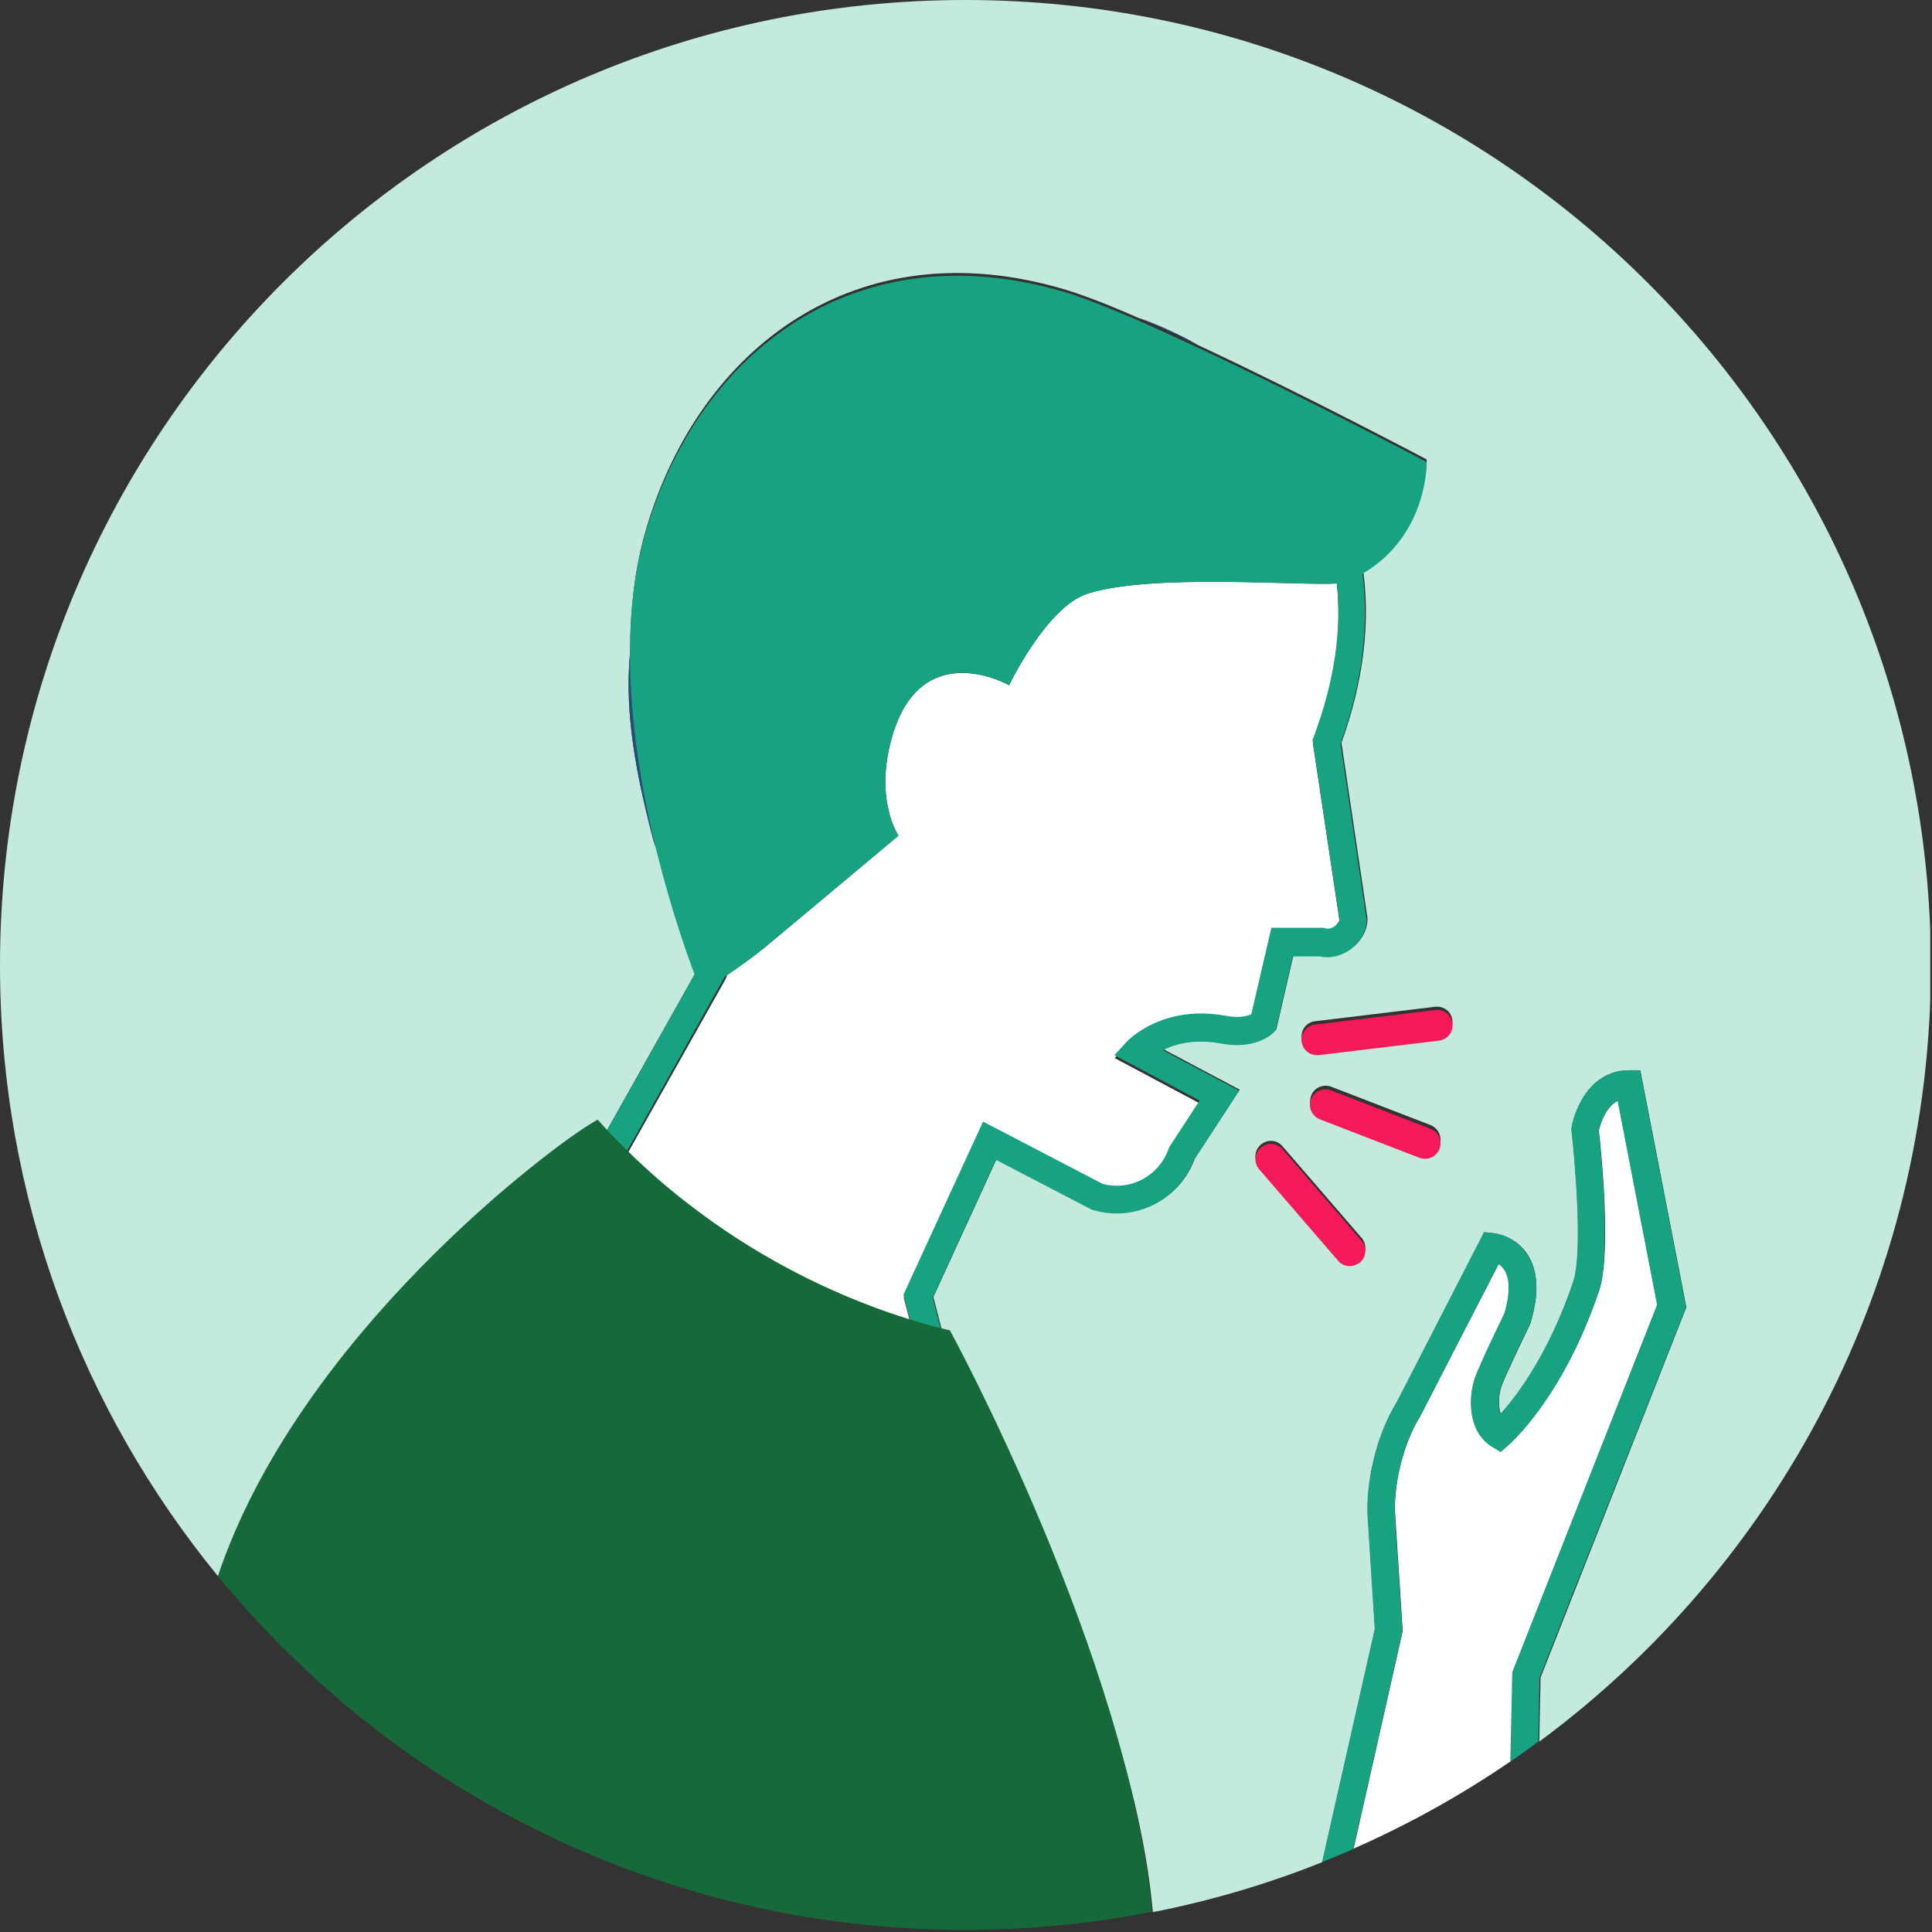 <svg width="310" height="310" viewBox="0 0 310 310" fill="none" xmlns="http://www.w3.org/2000/svg">
<rect x="0" y="0" width="310" height="310" fill="#333333" stroke="none"/>
<g clip-path="url(#clip0)">
<path d="M154.885 0C69.337 0 0 69.337 0 154.885C0 192.114 13.149 226.281 35.011 252.949C48.002 214.241 88.558 189.316 95.054 185.513L111.53 156.205C110.21 152.614 107.675 145.485 105.457 136.561C105.14 135.769 104.876 135.135 104.771 134.554C101.285 121.405 100.335 112.639 101.127 104.401C101.127 97.641 101.866 90.988 103.714 84.756C112.216 55.923 137.353 36.437 170.939 46.471C173.896 47.368 178.015 48.953 182.662 51.012C185.989 52.227 189.104 53.653 192.062 55.29C209.383 63.369 228.921 73.72 228.921 73.72C228.921 73.72 229.185 85.39 218.73 91.569C219.891 100.176 218.73 109.523 215.244 119.187L219.363 146.911C219.627 148.495 218.888 150.344 217.409 151.717C215.825 153.142 213.818 153.723 211.865 153.301H207.534L204.788 165.183L204.366 165.605C204.102 165.869 201.461 168.298 196.075 167.295C191.85 166.503 188.682 167.348 186.675 168.351L198.927 174.846L191.692 185.936C189.316 192.484 182.239 196.022 175.533 194.068L175.322 194.016L159.902 185.989L149.763 208.115L152.509 218.73H152.561C152.561 218.73 181.289 266.362 184.985 306.813C194.385 304.965 203.468 302.271 212.181 298.786L220.631 261.398L219.469 243.074C219.258 238.163 220.631 230.664 224.222 224.855L238.163 197.712L239.641 197.87C240.011 197.923 243.127 198.293 245.081 201.25C246.823 203.891 246.982 207.587 245.609 212.181L245.503 212.498C243.919 215.772 241.384 221.106 240.909 222.479C240.539 223.535 240.328 225.489 240.803 226.862C243.391 224.01 248.566 217.198 252.474 205.633C254.005 201.145 252.791 186.728 252.21 181.553L252.157 181.236L252.21 180.919C252.262 180.708 252.632 178.648 253.794 176.536C255.537 173.421 258.23 171.731 261.398 171.731H263.194L270.587 209.752L247.193 269.161L246.982 279.458C285.109 251.259 309.823 205.95 309.823 154.885C309.717 69.337 240.381 0 154.885 0ZM218.201 202.095C217.726 202.518 217.145 202.676 216.564 202.676C215.878 202.676 215.191 202.359 214.716 201.831L202.042 187.151C201.145 186.094 201.25 184.563 202.306 183.665C203.363 182.767 204.894 182.873 205.792 183.929L218.466 198.61C219.363 199.613 219.258 201.197 218.201 202.095ZM230.981 183.771C230.611 184.774 229.661 185.355 228.657 185.355C228.341 185.355 228.077 185.302 227.76 185.197L211.812 179.018C210.544 178.543 209.911 177.117 210.386 175.797C210.861 174.529 212.287 173.896 213.607 174.371L229.608 180.55C230.823 181.078 231.456 182.503 230.981 183.771ZM230.875 166.45L211.601 168.773C211.495 168.773 211.389 168.773 211.284 168.773C210.069 168.773 208.96 167.876 208.855 166.608C208.696 165.235 209.647 164.021 211.02 163.862L230.294 161.539C231.667 161.38 232.882 162.331 233.04 163.704C233.199 165.024 232.248 166.239 230.875 166.45Z" fill="#C4EADD"/>
<path d="M157.79 180.444L176.959 190.425C181.447 191.639 186.094 189.157 187.573 184.774L187.679 184.51L192.537 177.064L178.86 169.777L180.814 167.665C181.025 167.4 186.623 161.592 196.867 163.493C198.927 163.862 200.194 163.546 200.828 163.229L204.049 149.34H212.446L212.762 149.446C213.185 149.551 213.66 149.499 214.083 149.182C214.663 148.812 214.927 148.284 214.98 148.073L210.65 119.187L210.861 118.659C214.188 109.734 215.35 101.391 214.505 93.628C208.168 93.998 184.669 91.991 174.477 95.265C167.929 97.377 161.909 109.946 161.909 109.946C161.909 109.946 147.914 101.972 143.162 118.131C140.205 128.323 144.165 134.079 144.165 134.079C144.165 134.079 128.164 147.492 122.884 151.875C121.194 153.248 118.765 154.991 116.652 156.469C116.599 156.68 116.547 156.892 116.441 157.05L116.335 157.261L98.751 188.524C102.817 192.748 107.041 196.392 111.266 199.613C114.857 201.937 119.451 204.683 125.313 208.01C129.062 210.122 132.811 212.181 136.297 214.03C140.838 215.931 144.693 217.198 147.545 218.043L145.01 208.221L157.79 180.444Z" fill="white"/>
<path d="M182.662 50.959C185.619 52.227 188.788 53.706 192.062 55.237C189.105 53.6 185.989 52.174 182.662 50.959Z" fill="#284C7A"/>
<path d="M101.127 104.348C100.335 112.586 101.285 121.352 104.77 134.501C104.929 135.082 105.193 135.769 105.457 136.508C103.133 127.108 101.127 115.702 101.127 104.348Z" fill="#284C7A"/>
<path d="M98.751 187.995L116.283 156.733L116.388 156.522C116.494 156.311 116.547 156.152 116.6 155.941C114.329 157.473 112.533 158.634 112.533 158.634C112.533 158.634 112.164 157.737 111.583 156.152L95.107 185.461C95.688 185.144 96.005 184.933 96.005 184.933C96.902 186.042 97.853 187.045 98.751 187.995Z" fill="#17A381"/>
<path d="M215.878 92.942C215.614 93.047 215.138 93.1 214.452 93.153C215.35 100.916 214.135 109.259 210.808 118.184L210.597 118.712L214.927 147.598C214.874 147.809 214.558 148.337 214.03 148.707C213.607 148.971 213.132 149.076 212.709 148.971L212.392 148.865H203.996L200.775 162.753C200.141 163.017 198.927 163.387 196.814 163.017C186.57 161.064 180.972 166.925 180.761 167.189L178.807 169.302L192.484 176.589L187.626 184.035L187.52 184.299C185.989 188.682 181.394 191.164 176.906 189.949L157.737 179.969L144.957 207.746L147.492 217.568C150.343 218.413 152.139 218.782 152.403 218.835L149.657 208.221L159.796 186.094L175.216 194.121L175.427 194.174C182.134 196.128 189.157 192.59 191.586 186.042L198.821 175.005L186.57 168.509C188.576 167.506 191.692 166.661 195.969 167.453C201.356 168.457 203.996 166.027 204.26 165.763L204.683 165.341L207.429 153.459H211.706C213.66 153.882 215.667 153.301 217.251 151.875C218.729 150.502 219.522 148.601 219.205 147.07L215.086 119.345C218.571 109.682 219.733 100.335 218.571 91.727C217.832 92.044 216.934 92.519 215.878 92.942Z" fill="#17A381"/>
<path d="M111.266 199.085C120.243 205.897 129.115 210.439 136.297 213.502C132.812 211.653 129.062 209.594 125.313 207.482C119.451 204.155 114.857 201.409 111.266 199.085Z" fill="#284C7A"/>
<path d="M116.652 156.469C118.764 155.043 121.246 153.301 122.883 151.875C128.164 147.492 144.165 134.079 144.165 134.079C144.165 134.079 140.204 128.323 143.161 118.131C147.914 101.919 161.908 109.946 161.908 109.946C161.908 109.946 167.928 97.377 174.476 95.265C184.668 91.991 208.115 93.998 214.505 93.628C215.191 93.575 215.666 93.522 215.93 93.417C216.934 92.994 217.884 92.519 218.729 91.991C229.185 85.812 228.921 74.142 228.921 74.142C228.921 74.142 209.382 63.792 192.061 55.712C188.787 54.181 185.619 52.755 182.662 51.435C178.015 49.428 173.948 47.791 170.938 46.893C137.353 36.913 112.216 56.346 103.661 85.179C101.813 91.357 101.074 98.064 101.074 104.823C101.074 116.124 103.08 127.583 105.457 136.983C107.675 145.908 110.209 153.037 111.53 156.628C112.111 158.212 112.48 159.11 112.48 159.11C112.48 159.11 114.381 158.001 116.652 156.469Z" fill="#17A381"/>
<path d="M265.94 209.33L259.603 176.589C257.543 177.698 256.751 180.497 256.54 181.394C256.91 184.563 258.599 201.092 256.593 207.059C250.784 224.274 242.335 231.562 242.018 231.879L240.803 232.935L239.43 232.09C235.523 229.661 235.628 224.222 236.684 221.106C237.371 219.099 240.75 212.129 241.437 210.703C242.388 207.587 242.388 205.158 241.437 203.732C241.173 203.31 240.856 202.993 240.486 202.782L227.971 227.073C224.855 232.09 223.641 238.744 223.852 242.81L225.067 261.715L217.198 296.621C226.07 292.713 234.519 288.013 242.44 282.574L242.757 268.21L265.94 209.33Z" fill="white"/>
<path d="M270.534 209.752L263.141 171.731H261.345C258.177 171.731 255.484 173.421 253.741 176.536C252.526 178.649 252.157 180.708 252.157 180.919L252.104 181.236L252.157 181.553C252.738 186.728 253.952 201.145 252.421 205.633C248.513 217.251 243.338 224.01 240.75 226.862C240.275 225.436 240.539 223.535 240.856 222.479C241.331 221.106 243.866 215.72 245.45 212.498L245.556 212.181C246.981 207.587 246.823 203.891 245.028 201.25C243.074 198.293 239.958 197.871 239.588 197.871L238.11 197.712L224.169 224.855C220.578 230.664 219.205 238.163 219.416 243.074L220.578 261.398L212.128 298.786C213.818 298.1 215.508 297.413 217.145 296.674L225.013 261.768L223.799 242.863C223.64 238.797 224.802 232.143 227.918 227.126L240.433 202.834C240.75 203.046 241.067 203.363 241.384 203.785C242.282 205.211 242.282 207.64 241.384 210.756C240.697 212.129 237.318 219.152 236.631 221.159C235.575 224.222 235.469 229.714 239.377 232.143L240.75 232.988L241.965 231.932C242.334 231.615 250.784 224.327 256.54 207.112C258.546 201.145 256.857 184.616 256.487 181.447C256.698 180.55 257.49 177.698 259.55 176.642L265.887 209.383L242.651 268.316L242.334 282.68C243.866 281.624 245.344 280.567 246.823 279.458L247.034 269.161L270.534 209.752Z" fill="#17A381"/>
<path d="M230.295 162.067L211.02 164.39C209.647 164.549 208.696 165.763 208.855 167.136C209.013 168.404 210.069 169.302 211.284 169.302C211.389 169.302 211.495 169.302 211.601 169.302L230.875 166.978C232.248 166.82 233.199 165.605 233.041 164.232C232.882 162.859 231.668 161.856 230.295 162.067Z" fill="#F41958"/>
<path d="M229.555 181.13L213.554 174.952C212.287 174.477 210.861 175.11 210.333 176.378C209.858 177.645 210.492 179.071 211.759 179.599L227.76 185.778C228.077 185.883 228.341 185.936 228.657 185.936C229.661 185.936 230.558 185.355 230.981 184.352C231.456 183.032 230.823 181.606 229.555 181.13Z" fill="#F41958"/>
<path d="M205.792 184.404C204.894 183.348 203.362 183.243 202.306 184.14C201.25 185.038 201.145 186.57 202.042 187.626L214.716 202.306C215.191 202.887 215.878 203.151 216.564 203.151C217.145 203.151 217.726 202.94 218.201 202.57C219.258 201.673 219.363 200.141 218.465 199.085L205.792 184.404Z" fill="#F41958"/>
<path d="M152.403 213.449C152.139 213.396 150.396 213.026 147.492 212.181C144.693 211.336 140.785 210.069 136.244 208.168C129.009 205.158 120.137 200.564 111.213 193.752C106.988 190.583 102.816 186.887 98.697 182.662C97.747 181.711 96.849 180.708 95.899 179.652C95.899 179.652 95.582 179.81 95.001 180.18C88.505 183.982 47.949 214.241 34.959 252.896C63.369 287.538 106.513 309.664 154.779 309.664C165.077 309.664 175.11 308.661 184.827 306.76C181.183 266.362 152.456 213.449 152.403 213.449C152.456 213.449 152.456 213.449 152.403 213.449Z" fill="#166938"/>
</g>
<defs>
<clipPath id="clip0">
<rect width="309.717" height="309.717" fill="white"/>
</clipPath>
</defs>
</svg>
